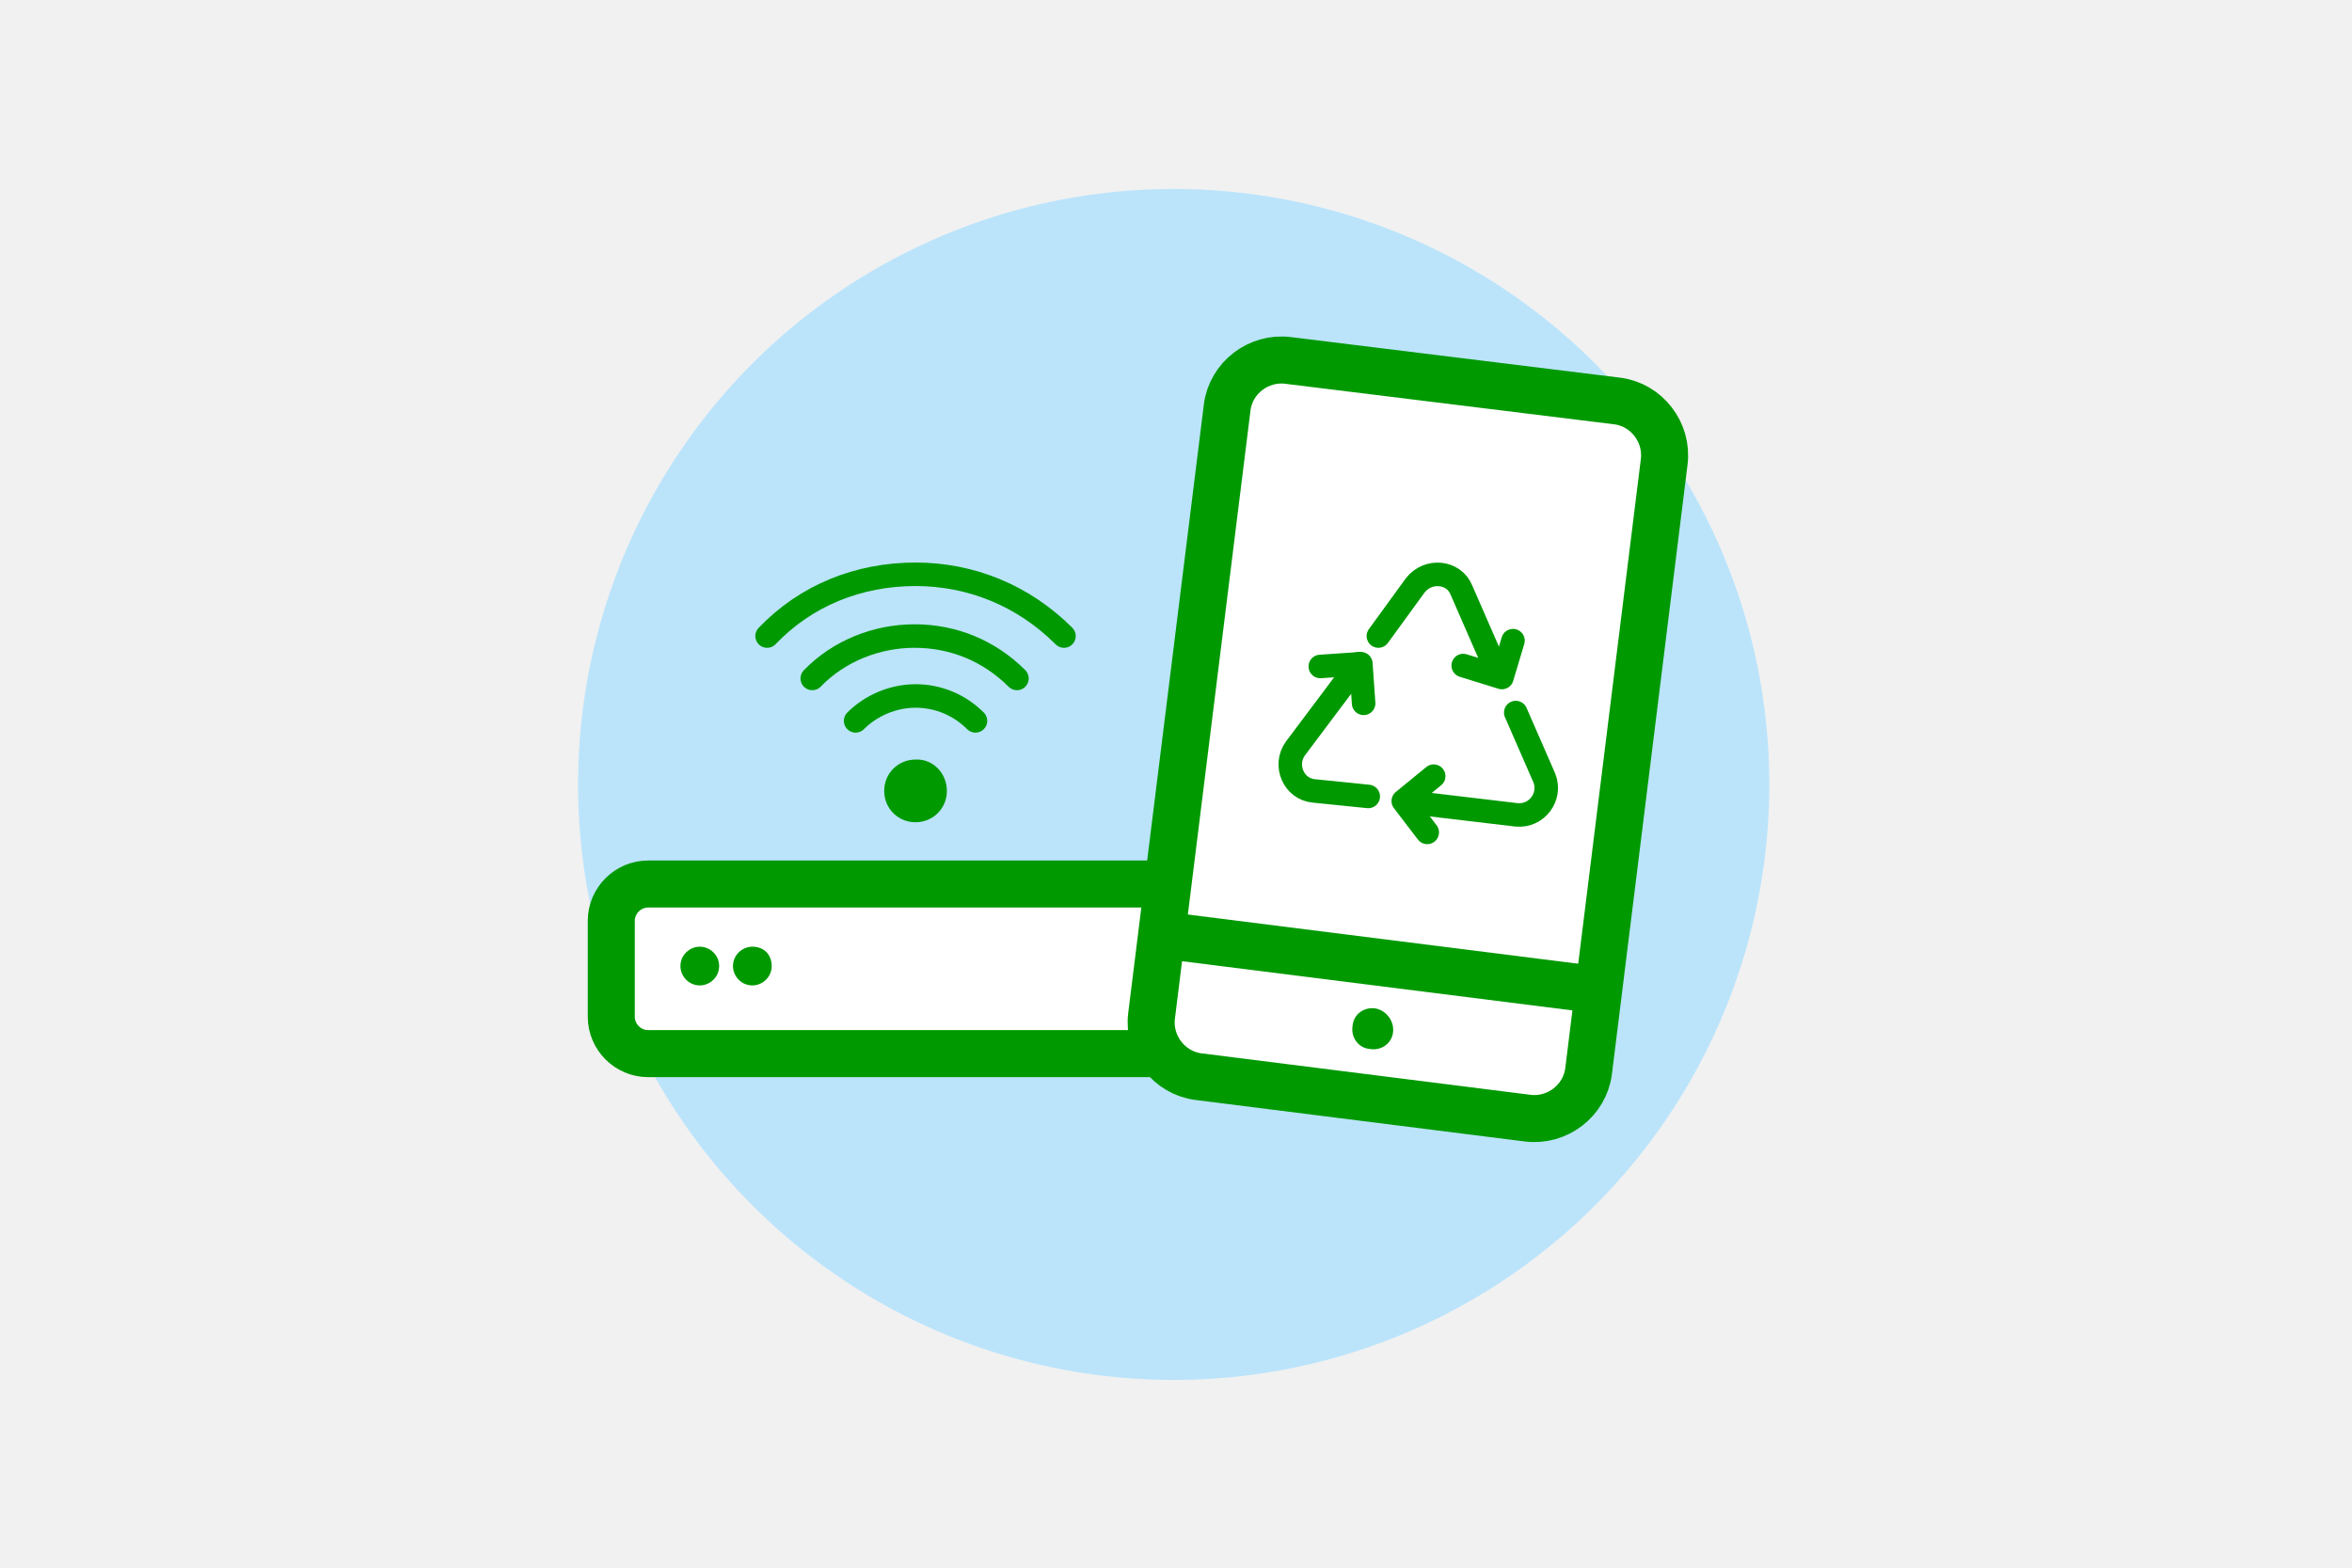 <?xml version="1.0" encoding="utf-8"?>
<!-- Generator: Adobe Illustrator 19.2.0, SVG Export Plug-In . SVG Version: 6.00 Build 0)  -->
<!DOCTYPE svg PUBLIC "-//W3C//DTD SVG 1.1//EN" "http://www.w3.org/Graphics/SVG/1.1/DTD/svg11.dtd">
<svg version="1.1" id="Layer_1" xmlns="http://www.w3.org/2000/svg" xmlns:xlink="http://www.w3.org/1999/xlink" x="0px" y="0px"
	 viewBox="0 0 255.1 170.1" style="enable-background:new 0 0 255.1 170.1;" xml:space="preserve">
<style type="text/css">
	.st0{fill:#F1F1F1;}
	.st1{fill:#BBE4FB;}
	.st2{fill:#009900;}
	.st3{fill:#FFFFFF;stroke:#009900;stroke-width:5.102;}
	.st4{fill:none;stroke:#009900;stroke-width:2.551;stroke-linecap:round;stroke-linejoin:round;}
	.st5{fill:none;stroke:#009900;stroke-width:5.102;}
	.st6{fill:none;stroke:#009900;stroke-width:2.551;stroke-linecap:round;}
</style>
<rect y="0" class="st0" width="255.1" height="170.1"/>
<circle class="st1" cx="127.3" cy="85.1" r="64.6"/>
<g>
	<path class="st2" d="M102.7,85.8c0,1.9-1.5,3.4-3.4,3.4c-1.9,0-3.4-1.5-3.4-3.4c0-1.9,1.5-3.4,3.4-3.4
		C101.2,82.3,102.7,83.9,102.7,85.8"/>
	<path class="st3" d="M129.1,114.3H70.3c-2.2,0-4-1.8-4-4V99.9c0-2.2,1.8-4,4-4h58.9c2.2,0,4,1.8,4,4v10.3
		C133.2,112.5,131.4,114.3,129.1,114.3"/>
	<path class="st2" d="M83.7,104.8c0,1.2-1,2.1-2.1,2.1c-1.2,0-2.1-1-2.1-2.1c0-1.2,1-2.1,2.1-2.1C82.9,102.7,83.7,103.6,83.7,104.8"
		/>
	<path class="st2" d="M78,104.8c0,1.2-1,2.1-2.1,2.1c-1.2,0-2.1-1-2.1-2.1c0-1.2,1-2.1,2.1-2.1C77,102.7,78,103.6,78,104.8"/>
	<path class="st4" d="M105.8,78.2c-1.7-1.7-4-2.7-6.5-2.7c-2.4,0-4.8,1-6.5,2.7 M110.3,73.6c-3-3-6.9-4.6-11.1-4.6
		c-4.1,0-8.2,1.6-11.1,4.6 M115.4,69c-4.4-4.4-10.1-6.7-16.1-6.7c-6.2,0-11.9,2.3-16.1,6.7"/>
</g>
<g>
	<path class="st3" d="M175.4,43.5l-35.7-4.4c-3.2-0.4-6.2,1.9-6.6,5.1l-8.2,66c-0.4,3.2,1.9,6.2,5.1,6.6l35.7,4.5
		c3.2,0.4,6.2-1.9,6.6-5.1l8.2-66.1C180.9,46.9,178.6,43.9,175.4,43.5z"/>
	<line class="st5" x1="126.6" y1="101.5" x2="173.4" y2="107.4"/>
	<path class="st2" d="M151.1,111.9c-0.1,1.3-1.3,2.1-2.5,1.9c-1.3-0.1-2.1-1.3-1.9-2.5c0.1-1.3,1.3-2.1,2.5-1.9
		C150.3,109.6,151.2,110.7,151.1,111.9"/>
	<g>
		<path class="st4" d="M147.4,72l-6.9,9.2c-1.3,1.8-0.2,4.4,2,4.6l5.9,0.6"/>
		<path class="st6" d="M162.3,72.7l-3.8-8.7c-0.8-2-3.6-2.3-5-0.5l-4,5.5"/>
		<path class="st6" d="M152.7,87l11.8,1.4c2.2,0.2,3.8-2,3-4l-3.1-7.1"/>
		<polyline class="st4" points="154.8,90.3 152.2,86.9 155.5,84.2 		"/>
		<polyline class="st4" points="164.1,69.5 162.9,73.5 158.7,72.2 		"/>
		<polyline class="st4" points="147.9,76.3 147.6,72 143.2,72.3 		"/>
	</g>
</g>
</svg>
